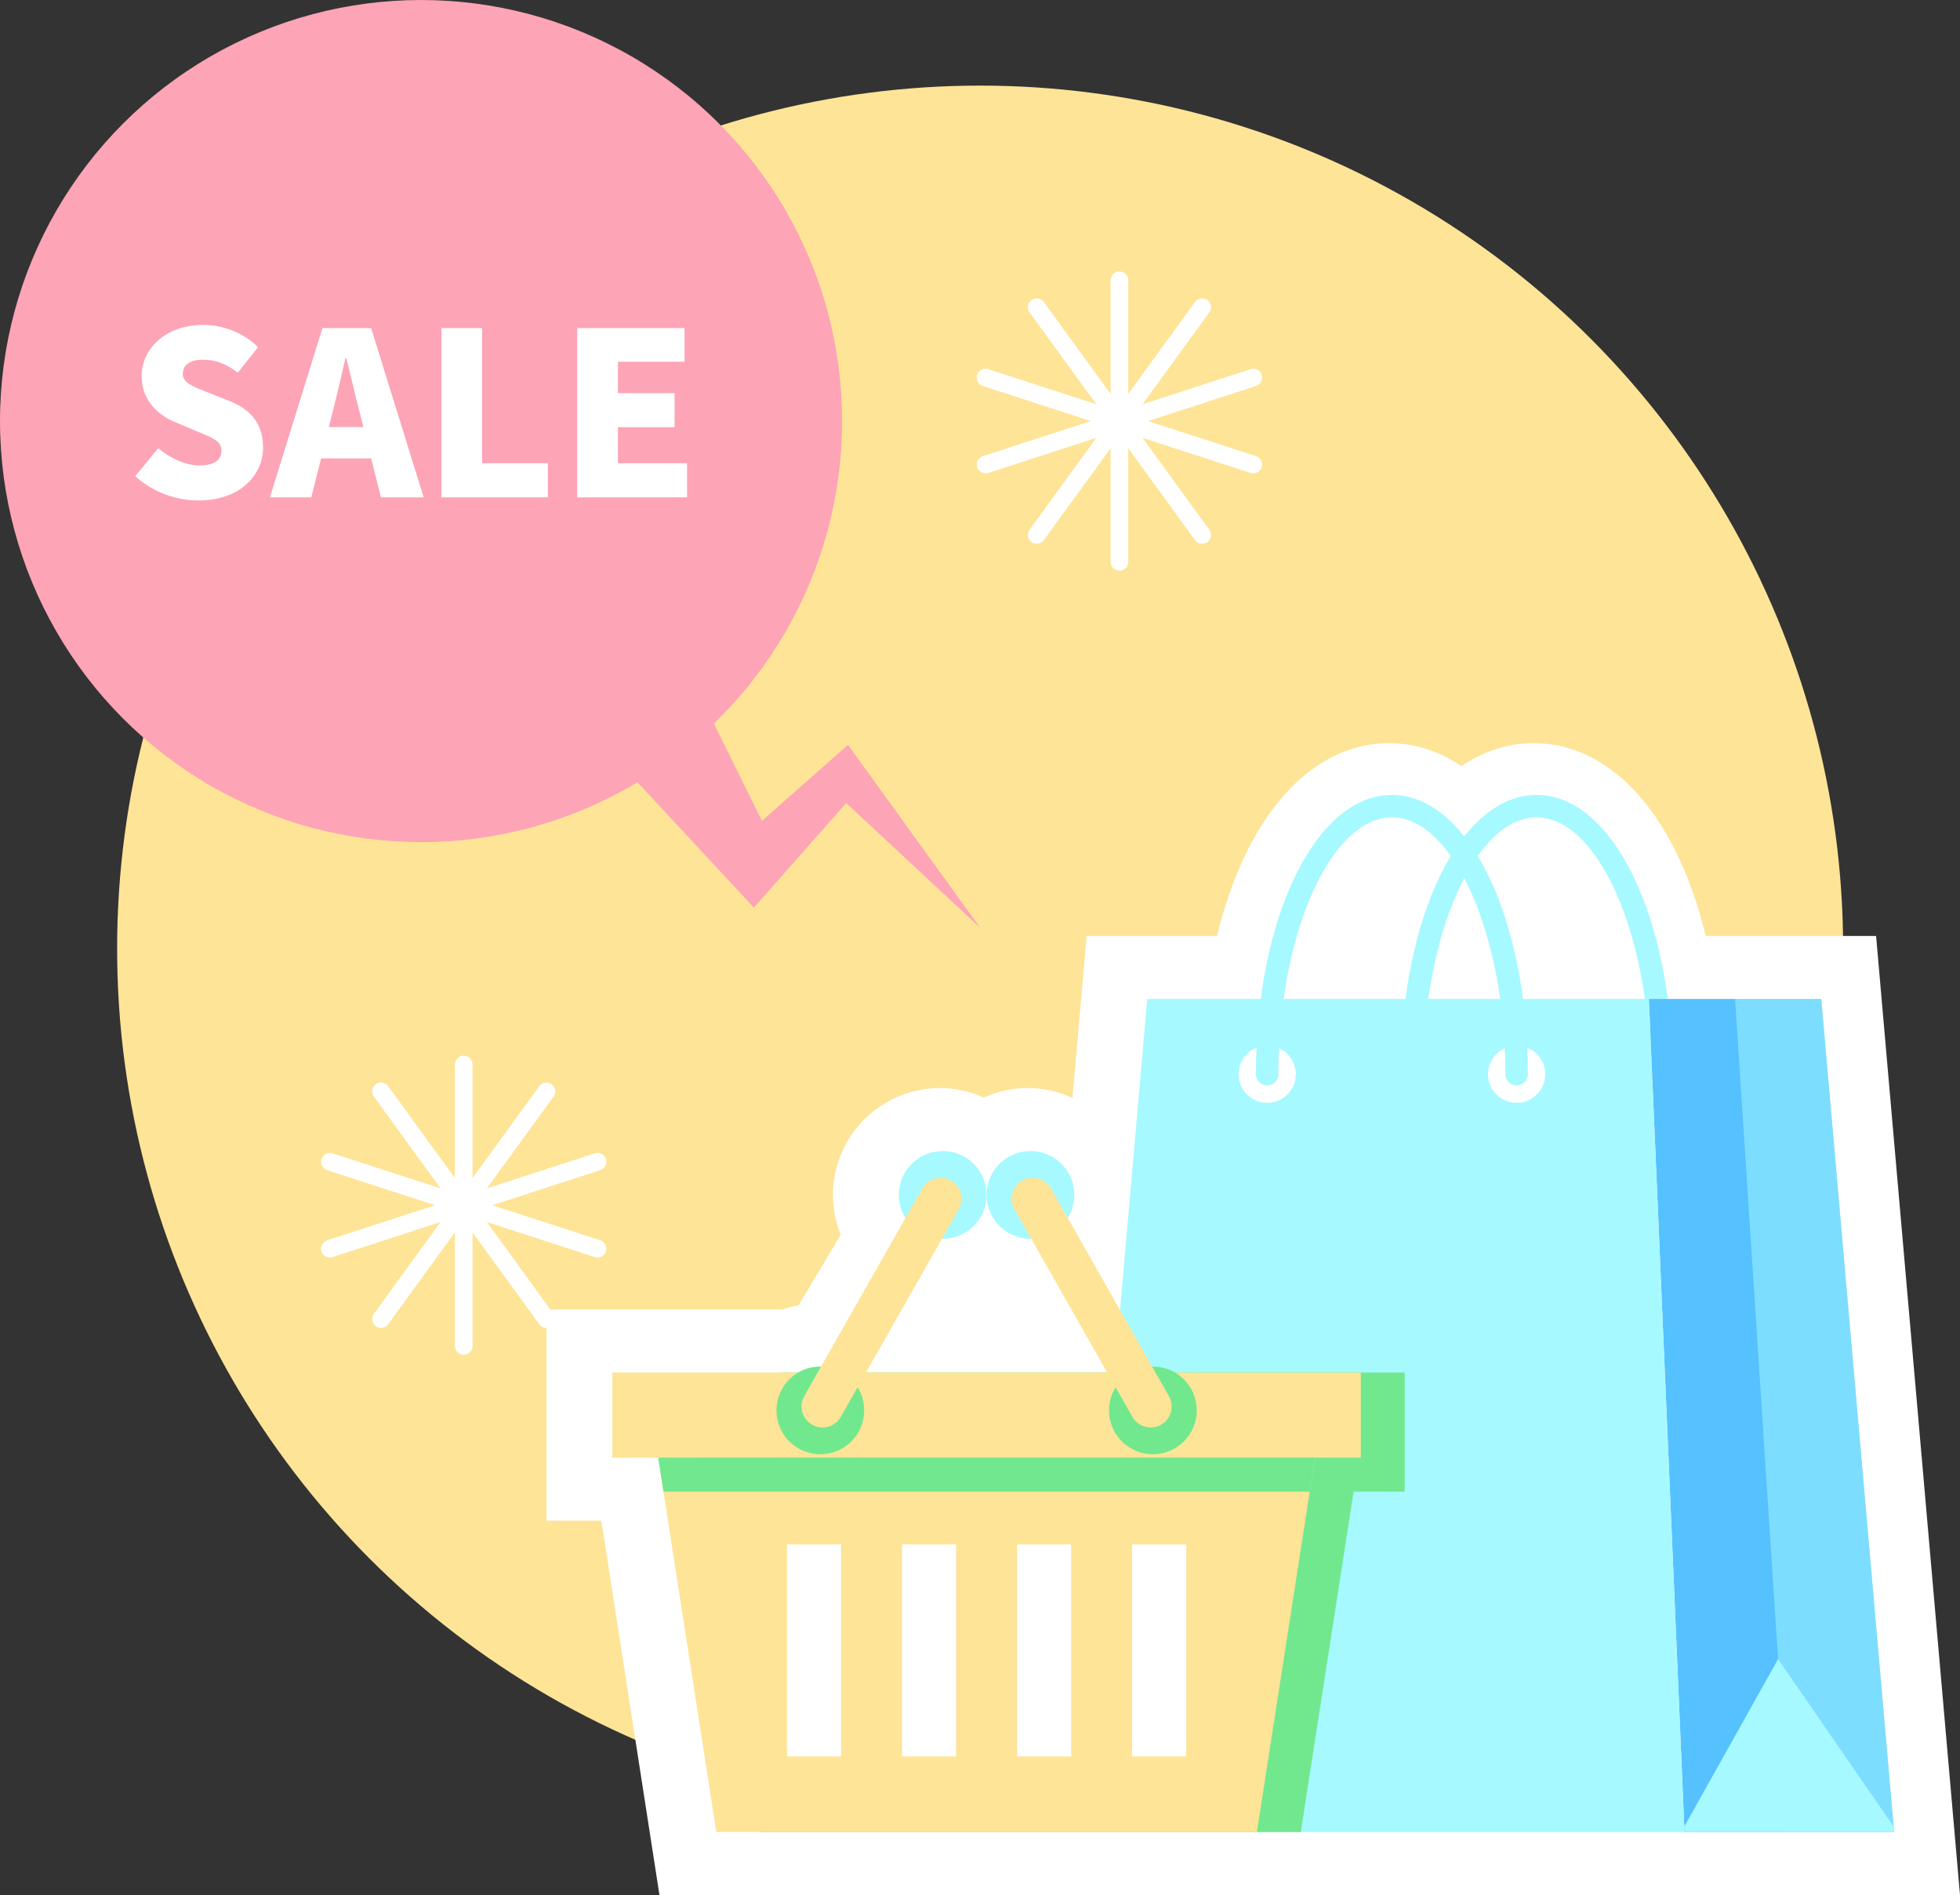   <svg xmlns="http://www.w3.org/2000/svg" viewBox="0 0 832.958 805.306" width="100%" style="vertical-align: middle; max-width: 100%;">
   <rect x="0" y="0" width="832.958" height="805.306" fill="#333333" stroke="none"/>
   <g>
    <g>
     <circle cx="416.531" cy="403.136" r="366.757" fill="rgb(254,228,151)">
     </circle>
     <g>
      <g>
       <circle cx="178.937" cy="178.937" r="178.937" fill="rgb(253,164,182)">
       </circle>
       <path d="M278.901,257.892l51.021,103.352-18.291-1.669,41.352-36.484,7.399-6.528c.666,1.007,53.878,74.487,56.148,77.689l-63.908-59.512,12.394,.384-36.484,41.352-8.157,9.246c-1.771-2.019-83.453-89.806-88.555-95.383l47.081-32.448h0Z" fill="rgb(253,164,182)">
       </path>
      </g>
      <g>
       <path d="M57.482,202.348l9.763-11.89c5.123,4.351,11.793,7.347,17.496,7.347,6.38,0,9.376-2.416,9.376-6.283,0-4.156-3.963-5.51-10.149-8.119l-9.183-3.867c-7.54-2.996-14.597-9.279-14.597-19.72,0-12.083,10.826-21.749,26.099-21.749,8.314,0,17.11,3.189,23.394,9.473l-8.603,10.827c-4.737-3.577-9.184-5.511-14.791-5.511-5.316,0-8.603,2.127-8.603,5.993,0,3.964,4.544,5.511,10.923,8.023l8.99,3.577c8.893,3.576,14.209,9.569,14.209,19.719,0,11.986-10.053,22.523-27.452,22.523-9.376,0-19.43-3.48-26.872-10.344Z" fill="rgb(255, 255, 255)">
       </path>
       <path d="M157.722,194.809h-21.266l-4.156,16.529h-17.594l22.33-71.918h20.686l22.33,71.918h-18.174l-4.156-16.529Zm-3.287-13.34l-1.546-6.09c-1.933-7.153-3.771-15.757-5.703-23.103h-.387c-1.74,7.539-3.673,15.949-5.51,23.103l-1.547,6.09h14.692Z" fill="rgb(255, 255, 255)">
       </path>
       <path d="M187.591,139.42h17.303v57.418h27.936v14.5h-45.238v-71.918Z" fill="rgb(255, 255, 255)">
       </path>
       <path d="M245.298,139.42h45.626v14.306h-28.323v13.34h24.07v14.5h-24.07v15.272h29.387v14.5h-46.689v-71.918Z" fill="rgb(255, 255, 255)">
       </path>
      </g>
     </g>
     <g>
      <path d="M475.732,242.495c-2.074,0-3.755-1.681-3.755-3.755V119.133c0-2.074,1.681-3.755,3.755-3.755s3.755,1.681,3.755,3.755v119.607c0,2.074-1.681,3.755-3.755,3.755Z" fill="rgb(255, 255, 255)">
      </path>
      <path d="M532.609,201.173c-.385,0-.775-.06-1.161-.185l-113.753-36.961c-1.973-.641-3.052-2.76-2.411-4.731,.642-1.972,2.762-3.05,4.731-2.411l113.753,36.961c1.973,.641,3.052,2.76,2.411,4.731-.516,1.587-1.987,2.596-3.57,2.596Z" fill="rgb(255, 255, 255)">
      </path>
      <path d="M440.576,231.074c-.766,0-1.538-.232-2.204-.717-1.678-1.219-2.05-3.567-.831-5.245l70.304-96.765c1.221-1.679,3.57-2.05,5.245-.831,1.678,1.219,2.05,3.567,.831,5.245l-70.304,96.765c-.735,1.012-1.88,1.548-3.041,1.548Z" fill="rgb(255, 255, 255)">
      </path>
      <path d="M510.886,231.074c-1.161,0-2.306-.536-3.041-1.548l-70.304-96.765c-1.219-1.678-.847-4.026,.831-5.245,1.677-1.219,4.025-.849,5.245,.831l70.304,96.765c1.219,1.678,.847,4.026-.831,5.245-.666,.484-1.438,.717-2.204,.717Z" fill="rgb(255, 255, 255)">
      </path>
      <path d="M418.854,201.173c-1.583,0-3.055-1.009-3.57-2.596-.641-1.972,.438-4.091,2.411-4.731l113.753-36.961c1.971-.64,4.091,.438,4.731,2.411,.641,1.972-.438,4.091-2.411,4.731l-113.753,36.961c-.385,.125-.776,.185-1.161,.185Z" fill="rgb(255, 255, 255)">
      </path>
     </g>
     <g>
      <path d="M197.066,575.732c-2.074,0-3.755-1.681-3.755-3.755v-119.607c0-2.074,1.681-3.755,3.755-3.755s3.755,1.681,3.755,3.755v119.607c0,2.074-1.681,3.755-3.755,3.755Z" fill="rgb(255, 255, 255)">
      </path>
      <path d="M253.942,534.409c-.385,0-.775-.06-1.161-.185l-113.753-36.961c-1.973-.641-3.052-2.76-2.411-4.731,.642-1.973,2.763-3.048,4.731-2.411l113.753,36.961c1.973,.641,3.052,2.76,2.411,4.731-.516,1.587-1.987,2.596-3.57,2.596Z" fill="rgb(255, 255, 255)">
      </path>
      <path d="M161.91,564.311c-.766,0-1.538-.232-2.204-.717-1.678-1.219-2.05-3.567-.831-5.245l70.304-96.765c1.221-1.679,3.57-2.049,5.245-.831,1.678,1.219,2.05,3.567,.831,5.245l-70.304,96.765c-.735,1.012-1.88,1.548-3.041,1.548Z" fill="rgb(255, 255, 255)">
      </path>
      <path d="M232.22,564.311c-1.161,0-2.306-.536-3.041-1.548l-70.304-96.765c-1.219-1.678-.847-4.026,.831-5.245,1.676-1.219,4.024-.848,5.245,.831l70.304,96.765c1.219,1.678,.847,4.026-.831,5.245-.666,.484-1.438,.717-2.204,.717Z" fill="rgb(255, 255, 255)">
      </path>
      <path d="M140.188,534.409c-1.583,0-3.055-1.009-3.57-2.596-.641-1.972,.438-4.091,2.411-4.731l113.753-36.961c1.967-.638,4.09,.438,4.731,2.411,.641,1.972-.438,4.091-2.411,4.731l-113.753,36.961c-.385,.125-.776,.185-1.161,.185Z" fill="rgb(255, 255, 255)">
      </path>
     </g>
     <g>
      <path d="M797.301,397.75h-72.412c-12.19-50.489-39.604-81.946-73.094-81.946-10.827,0-21.25,3.36-30.745,9.752-9.494-6.392-19.918-9.752-30.744-9.752-33.489,0-60.904,31.456-73.094,81.946h-55.409l-6.024,68.854c-5.893-2.732-12.383-4.238-19.081-4.238-6.424,0-12.784,1.4-18.632,4.035-5.85-2.635-12.209-4.035-18.633-4.035-16.316,0-31.455,8.81-39.51,22.991-5.992,10.548-7.517,22.799-4.294,34.495,.462,1.675,1.022,3.305,1.659,4.895l-17.889,29.926c-2.365,.426-4.695,1.032-6.964,1.825h-100.177v89.74h23.31l24.687,159.069H832.958l-35.657-407.556Z" fill="rgb(255, 255, 255)">
      </path>
      <g>
       <g>
        <path d="M706.024,461.281c-2.634,0-4.77-2.136-4.77-4.77,0-59.174-22.09-109.165-48.237-109.165s-48.236,49.991-48.236,109.165c0,2.634-2.136,4.77-4.77,4.77s-4.77-2.136-4.77-4.77c0-66.562,25.378-118.704,57.775-118.704s57.776,52.142,57.776,118.704c0,2.634-2.136,4.77-4.77,4.77Z" fill="rgb(166,249,255)">
        </path>
        <g>
         <polygon points="804.962 778.533 715.878 778.533 700.746 424.523 773.99 424.523 804.962 778.533" fill="rgb(85,193,255)">
         </polygon>
         <g style="opacity:.5;">
          <polygon points="804.962 778.533 760.42 778.533 737.368 424.523 773.99 424.523 804.962 778.533" fill="rgb(166,249,255)">
          </polygon>
         </g>
         <polygon points="804.759 776.218 755.636 705.066 715.779 776.218 715.878 778.533 804.962 778.533 804.759 776.218" fill="rgb(166,249,255)">
         </polygon>
         <polygon points="715.878 778.533 456.586 778.533 487.558 424.523 700.746 424.523 715.878 778.533" fill="rgb(166,249,255)">
         </polygon>
        </g>
        <circle cx="538.522" cy="456.512" r="12.168" fill="rgb(255, 255, 255)">
        </circle>
        <circle cx="644.535" cy="456.512" r="12.168" fill="rgb(255, 255, 255)">
        </circle>
        <path d="M644.535,461.281c-2.634,0-4.77-2.136-4.77-4.77,0-59.174-22.09-109.165-48.237-109.165s-48.236,49.991-48.236,109.165c0,2.634-2.136,4.77-4.77,4.77s-4.77-2.136-4.77-4.77c0-66.562,25.378-118.704,57.775-118.704s57.776,52.142,57.776,118.704c0,2.634-2.136,4.77-4.77,4.77Z" fill="rgb(166,249,255)">
        </path>
       </g>
       <g>
        <rect x="332.421" y="583.271" width="264.549" height="50.631" fill="rgb(113,232,142)">
        </rect>
        <polygon points="552.808 778.533 323.066 778.533 298.379 619.463 577.495 619.463 552.808 778.533" fill="rgb(113,232,142)">
        </polygon>
        <rect x="260.254" y="583.271" width="318.068" height="36.192" fill="rgb(254,228,151)">
        </rect>
        <polygon points="534.159 778.533 304.417 778.533 279.73 619.463 558.846 619.463 534.159 778.533" fill="rgb(254,228,151)">
        </polygon>
        <polygon points="281.971 633.902 556.605 633.902 558.846 619.463 279.73 619.463 281.971 633.902" fill="rgb(113,232,142)">
        </polygon>
        <g>
         <rect x="334.453" y="656.301" width="22.994" height="90.122" fill="rgb(255, 255, 255)">
         </rect>
         <rect x="383.345" y="656.301" width="22.994" height="90.122" fill="rgb(255, 255, 255)">
         </rect>
         <rect x="432.237" y="656.301" width="22.994" height="90.122" fill="rgb(255, 255, 255)">
         </rect>
         <rect x="481.128" y="656.301" width="22.994" height="90.122" fill="rgb(255, 255, 255)">
         </rect>
        </g>
        <g>
         <g>
          <circle cx="400.639" cy="507.788" r="18.646" fill="rgb(166,249,255)">
          </circle>
          <circle cx="348.625" cy="599.362" r="18.646" fill="rgb(113,232,142)">
          </circle>
          <path d="M349.555,606.636c-1.494,0-3.008-.375-4.4-1.166-4.285-2.434-5.786-7.882-3.352-12.168l50.138-88.271c2.436-4.285,7.882-5.785,12.168-3.352,4.285,2.434,5.786,7.882,3.352,12.168l-50.138,88.271c-1.644,2.894-4.662,4.518-7.768,4.518Z" fill="rgb(254,228,151)">
          </path>
         </g>
         <g>
          <circle cx="437.937" cy="507.788" r="18.646" fill="rgb(166,249,255)">
          </circle>
          <circle cx="489.95" cy="599.362" r="18.646" fill="rgb(113,232,142)">
          </circle>
          <path d="M489.021,606.636c-3.106,0-6.124-1.624-7.768-4.518l-50.138-88.271c-2.435-4.286-.934-9.734,3.352-12.168,4.288-2.436,9.733-.934,12.168,3.352l50.138,88.271c2.435,4.286,.934,9.734-3.352,12.168-1.393,.791-2.906,1.166-4.4,1.166Z" fill="rgb(254,228,151)">
          </path>
         </g>
        </g>
       </g>
      </g>
     </g>
    </g>
   </g>
  </svg>
